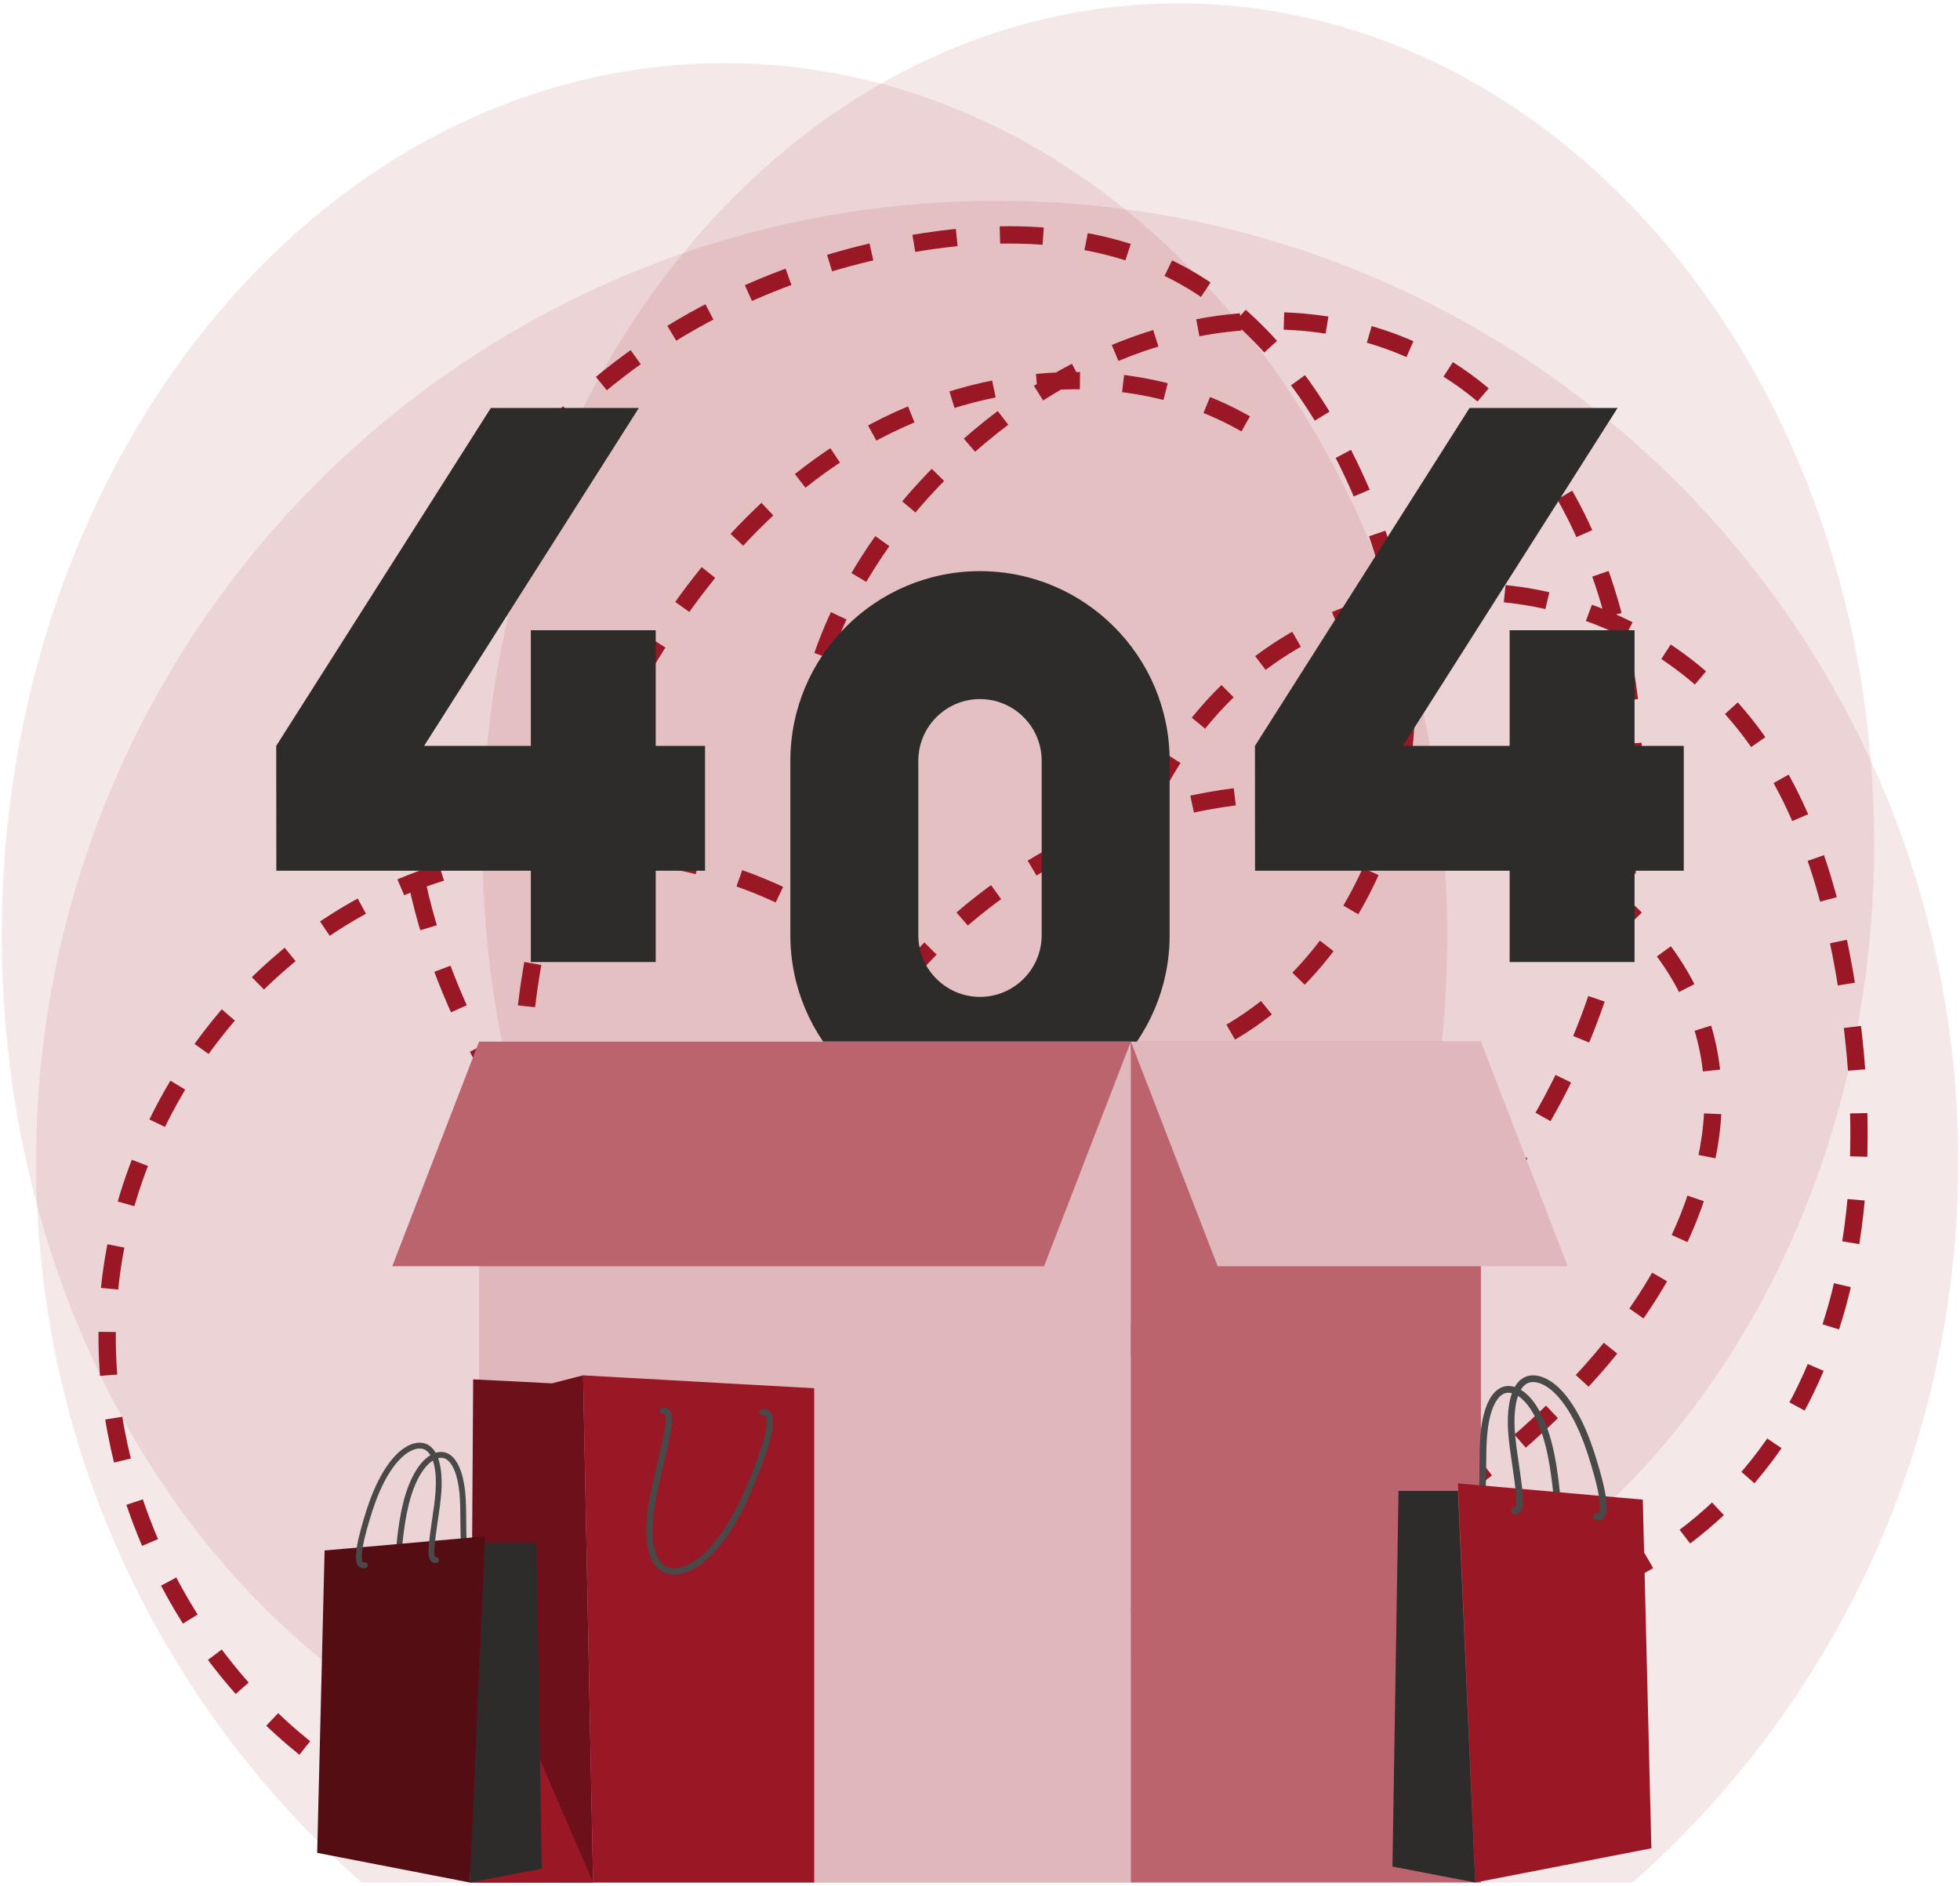 <svg width="292" height="281" viewBox="0 0 292 281" fill="none" xmlns="http://www.w3.org/2000/svg">
<path opacity="0.1" d="M53.889 280.5H243.227C272.97 254.263 291.736 215.873 291.736 173.096C291.736 94.017 227.636 29.917 148.557 29.917C69.486 29.917 5.377 94.017 5.377 173.097C5.377 215.873 24.146 254.263 53.889 280.5Z" fill="#9A1725"/>
<path opacity="0.1" d="M107.933 269.341C167.397 269.341 215.602 211.153 215.602 139.374C215.602 67.596 167.397 9.408 107.933 9.408C48.469 9.408 0.264 67.596 0.264 139.374C0.264 211.153 48.469 269.341 107.933 269.341Z" fill="#9A1725"/>
<path opacity="0.1" d="M175.545 250.785C232.802 250.785 279.218 194.757 279.218 125.642C279.218 56.528 232.802 0.5 175.545 0.5C118.288 0.5 71.872 56.528 71.872 125.642C71.872 194.757 118.288 250.785 175.545 250.785Z" fill="#9A1725"/>
<path d="M185.581 63.158C167.794 52.953 144.548 55.543 127.025 66.195C109.502 76.848 97.134 94.45 88.802 113.188C77.089 139.528 72.764 170.879 85.151 196.91C98.062 224.039 128.197 241.02 158.241 241.304C188.284 241.588 217.391 226.528 237.288 204.017C249.796 189.865 259.296 170.344 253.438 152.389C249.266 139.599 237.968 130.21 225.675 124.744C208.275 117.008 187.995 115.97 169.896 121.889C151.797 127.809 136.05 140.63 126.585 157.153C115.645 176.251 113.296 199.021 113.011 221.029C112.824 235.423 112.924 251.275 103.549 262.199C96.328 270.612 84.487 274.211 73.464 273.014C62.442 271.818 52.233 266.307 43.791 259.121C24.64 242.822 13.792 217.001 16.329 191.982C18.867 166.963 35.023 143.575 57.856 133.036C80.688 122.497 109.395 125.568 129.021 141.291C146.827 155.555 155.898 177.692 167.275 197.468C178.651 217.244 195.557 236.893 218.269 239.05C238.886 241.008 258.734 226.99 268.239 208.591C277.744 190.192 278.411 168.372 275.272 147.902C272.938 132.689 268.331 117.24 258.117 105.726C248.842 95.271 235.206 88.813 221.241 88.262C207.277 87.711 193.174 93.075 183.105 102.767C169.286 116.068 163.867 135.926 162.209 155.035C160.55 174.143 162.045 193.489 159.282 212.47C158.111 220.516 155.188 229.645 147.577 232.507C139.097 235.697 130.251 229.251 123.715 222.977C110.203 210.008 97.811 195.873 86.72 180.781C73.234 162.431 61.336 141.565 60.556 118.805C59.864 98.58 68.401 78.497 82.383 63.868C96.365 49.239 115.465 39.938 135.388 36.392C148.575 34.045 162.72 34.245 174.686 40.264C186.036 45.974 194.4 56.421 200.181 67.735C207.374 81.814 211.077 97.953 208.883 113.61C206.689 129.267 198.211 144.299 184.907 152.842C171.603 161.384 153.474 162.626 139.906 154.509C125.269 145.752 117.916 127.437 119.674 110.471C121.432 93.505 131.199 78.086 143.948 66.755C153.661 58.123 165.357 51.473 178.096 48.912C190.836 46.352 204.64 48.117 215.667 54.992C229.634 63.7 237.814 79.56 241.297 95.647C248.524 129.019 236.98 165.822 211.989 189.089C186.997 212.355 149.464 221.242 116.693 211.651" stroke="#9A1725" stroke-width="2.578" stroke-miterlimit="10" stroke-dasharray="6.45 6.45"/>
<path d="M105.037 111.137V129.744H97.688V143.343H79.08V129.744H41.168L41.152 111.137L73.126 60.789H95.175L63.187 111.137H79.08V93.91H97.688V111.137H105.037Z" fill="#2D2C2B"/>
<path d="M250.847 111.137V129.744H243.513V143.343H224.905V129.744H186.978L186.962 111.137L218.935 60.789H240.985L208.996 111.137H224.905V93.91H243.513V111.137H250.847Z" fill="#2D2C2B"/>
<path d="M146 167.604C130.422 167.604 117.747 154.931 117.747 139.352V113.354C117.747 97.775 130.422 85.101 146 85.101C161.579 85.101 174.252 97.775 174.252 113.354V139.352C174.252 154.931 161.579 167.604 146 167.604ZM146 104.165C140.933 104.165 136.811 108.286 136.811 113.354V139.352C136.811 144.419 140.933 148.54 146 148.54C151.067 148.54 155.188 144.418 155.188 139.352V113.354C155.188 108.286 151.067 104.165 146 104.165Z" fill="#2D2C2B"/>
<path d="M168.474 155.209H71.374V280.5H168.474V155.209Z" fill="#E0B7BB"/>
<path d="M168.474 155.209H71.374V280.5H168.474V155.209Z" fill="#E0B7BB"/>
<path d="M220.626 155.209H168.475V280.5H220.626V155.209Z" fill="#BB646D"/>
<path d="M168.474 155.209L155.543 188.669H58.443L71.374 155.209H168.474Z" fill="#BB646D"/>
<path d="M220.625 155.209L233.557 188.669H181.406L168.475 155.209H220.625Z" fill="#E0B7BB"/>
<path d="M121.298 206.854V280.497L88.362 280.499L86.87 204.931L87.126 204.945L90.271 205.121L93.687 205.311L103.92 205.882L107.24 206.072L112.258 206.35L121.298 206.854Z" fill="#9A1725"/>
<path d="M88.362 280.498H70.006L70.493 205.529L82.232 206.122L86.87 204.93L88.362 280.498Z" fill="#6D101A"/>
<path d="M88.362 280.498H70.006L80.396 262.066L88.362 280.498Z" fill="#9A1725"/>
<path d="M113.971 209.969C113.832 209.957 113.674 209.964 113.499 209.998C113.24 210.047 113.07 210.297 113.119 210.556C113.169 210.815 113.417 210.987 113.678 210.936C113.957 210.882 114.026 210.967 114.055 211.002C114.193 211.167 114.772 212.28 112.578 218.066C111.766 220.208 110.763 222.723 109.483 225.133C107.856 228.195 106.018 230.594 104.167 232.074C102.123 233.709 100.088 234.134 98.859 233.182C97.349 232.014 96.851 228.745 97.528 224.441C97.826 222.543 98.301 220.57 98.76 218.663C99.215 216.777 99.684 214.826 99.989 212.927C100.153 211.908 100.21 211.102 99.952 210.48C99.743 209.974 99.275 209.686 98.754 209.744C98.492 209.773 98.304 210.01 98.334 210.272C98.364 210.534 98.597 210.72 98.863 210.692C98.975 210.678 99.038 210.768 99.07 210.845C99.252 211.286 99.16 212.068 99.046 212.775C98.747 214.638 98.282 216.571 97.832 218.44C97.368 220.366 96.889 222.356 96.584 224.293C96.233 226.527 95.695 231.941 98.274 233.937C99.87 235.172 102.357 234.744 104.764 232.82C107.229 230.849 109.149 227.795 110.326 225.581C111.631 223.124 112.649 220.575 113.472 218.405C115.974 211.802 115.081 210.738 114.787 210.388C114.63 210.203 114.373 210.005 113.971 209.969Z" fill="#494949"/>
<path d="M60.193 234.646C59.948 234.646 59.769 234.551 59.665 234.475C59.217 234.148 58.681 233.227 59.19 229.012C59.374 227.487 59.623 225.686 60.074 223.893C60.48 222.275 61.234 219.995 62.516 218.322C63.79 216.66 65.373 215.976 66.643 216.54C68.673 217.437 69.196 221.048 69.327 222.559C69.439 223.855 69.447 225.212 69.455 226.524C69.463 227.792 69.471 229.104 69.573 230.341C69.597 230.618 69.651 231.264 69.843 231.525C70.067 231.443 70.326 231.569 70.41 231.791C70.493 232.015 70.39 232.277 70.166 232.36C69.795 232.499 69.393 232.372 69.146 232.038C68.835 231.615 68.759 230.978 68.712 230.413C68.606 229.142 68.598 227.814 68.59 226.529C68.583 225.234 68.575 223.895 68.465 222.633C68.22 219.806 67.409 217.824 66.293 217.33C65.416 216.944 64.206 217.54 63.202 218.848C62.259 220.079 61.467 221.896 60.912 224.104C60.474 225.851 60.23 227.618 60.049 229.116C59.548 233.267 60.148 233.757 60.174 233.776C60.202 233.797 60.299 233.752 60.31 233.747C60.528 233.647 60.784 233.742 60.883 233.959C60.983 234.176 60.888 234.433 60.671 234.532C60.492 234.615 60.332 234.646 60.193 234.646Z" fill="#494949"/>
<path d="M72.243 228.923L70.004 280.5L47.253 276.081L48.359 231.023L51.712 230.732L54.726 230.467L64.028 229.645L67.129 229.373L69.99 229.122L72.243 228.923Z" fill="#550D14"/>
<path d="M72.241 229.892H79.922L80.702 278.44L70.006 280.5L72.241 229.892Z" fill="#2D2C2B"/>
<path d="M54.128 233.683C53.785 233.683 53.564 233.524 53.45 233.41C53.031 232.992 52.616 231.924 53.86 227.497C54.313 225.888 54.88 223.994 55.662 222.146C56.367 220.478 57.555 218.158 59.206 216.579C60.84 215.017 62.636 214.549 63.894 215.355C65.908 216.648 65.868 220.599 65.757 222.237C65.662 223.647 65.445 225.105 65.235 226.515C65.031 227.881 64.821 229.293 64.725 230.644C64.702 230.973 64.653 231.659 64.821 231.98C64.851 232.038 64.875 232.032 64.882 232.031C65.118 231.987 65.345 232.135 65.393 232.368C65.44 232.603 65.289 232.831 65.055 232.878C64.645 232.959 64.255 232.765 64.054 232.38C63.821 231.933 63.809 231.338 63.863 230.582C63.961 229.199 64.173 227.77 64.379 226.388C64.587 224.995 64.802 223.554 64.894 222.179C65.103 219.085 64.555 216.806 63.427 216.083C62.537 215.511 61.114 215.952 59.804 217.204C58.582 218.373 57.425 220.198 56.459 222.483C55.696 224.287 55.138 226.148 54.693 227.731C53.478 232.056 53.998 232.734 54.061 232.797C54.089 232.825 54.152 232.825 54.248 232.798C54.476 232.732 54.717 232.866 54.782 233.096C54.848 233.326 54.714 233.565 54.485 233.63C54.354 233.667 54.235 233.683 54.128 233.683Z" fill="#494949"/>
<path d="M231.098 227.624C231.381 227.624 231.587 227.514 231.708 227.427C232.224 227.05 232.842 225.988 232.255 221.128C232.043 219.369 231.756 217.293 231.236 215.225C230.767 213.358 229.898 210.729 228.42 208.801C226.951 206.884 225.126 206.095 223.66 206.746C221.32 207.78 220.717 211.944 220.566 213.686C220.437 215.18 220.427 216.745 220.418 218.258C220.409 219.721 220.4 221.233 220.282 222.66C220.255 222.979 220.193 223.724 219.971 224.025C219.712 223.93 219.413 224.075 219.317 224.333C219.221 224.591 219.34 224.892 219.598 224.989C220.027 225.148 220.49 225.002 220.775 224.617C221.133 224.13 221.221 223.394 221.275 222.743C221.397 221.277 221.407 219.746 221.416 218.264C221.424 216.771 221.434 215.227 221.56 213.771C221.842 210.512 222.778 208.226 224.064 207.657C225.075 207.212 226.472 207.898 227.629 209.407C228.717 210.827 229.63 212.922 230.269 215.468C230.775 217.482 231.056 219.519 231.265 221.247C231.843 226.034 231.15 226.599 231.12 226.62C231.088 226.645 230.976 226.593 230.964 226.587C230.712 226.472 230.417 226.582 230.303 226.832C230.187 227.082 230.297 227.378 230.547 227.493C230.754 227.588 230.938 227.624 231.098 227.624Z" fill="#494949"/>
<path d="M217.203 221.024L219.785 280.499L246.02 275.404L244.744 223.446L240.878 223.11L237.402 222.804L226.676 221.857L223.101 221.544L219.801 221.254L217.203 221.024Z" fill="#9A1725"/>
<path d="M217.205 222.142H208.348L207.448 278.125L219.783 280.5L217.205 222.142Z" fill="#2D2C2B"/>
<path d="M238.094 226.514C238.488 226.514 238.743 226.33 238.875 226.199C239.359 225.717 239.837 224.485 238.402 219.38C237.881 217.525 237.226 215.342 236.325 213.21C235.511 211.287 234.142 208.611 232.238 206.79C230.353 204.99 228.283 204.45 226.832 205.38C224.51 206.87 224.556 211.426 224.683 213.316C224.793 214.941 225.044 216.623 225.286 218.249C225.521 219.824 225.763 221.452 225.874 223.009C225.901 223.389 225.957 224.18 225.763 224.55C225.728 224.617 225.701 224.611 225.692 224.608C225.42 224.559 225.159 224.729 225.104 224.998C225.049 225.268 225.224 225.531 225.493 225.586C225.966 225.679 226.416 225.455 226.648 225.011C226.916 224.496 226.93 223.81 226.868 222.938C226.755 221.343 226.51 219.696 226.273 218.102C226.033 216.495 225.785 214.834 225.678 213.249C225.437 209.681 226.07 207.053 227.371 206.219C228.397 205.56 230.037 206.068 231.548 207.511C232.958 208.859 234.292 210.964 235.406 213.599C236.286 215.679 236.928 217.825 237.441 219.65C238.843 224.638 238.244 225.42 238.171 225.493C238.138 225.525 238.066 225.525 237.955 225.494C237.692 225.418 237.414 225.572 237.339 225.837C237.263 226.102 237.417 226.378 237.682 226.453C237.833 226.496 237.97 226.514 238.094 226.514Z" fill="#494949"/>
</svg>
